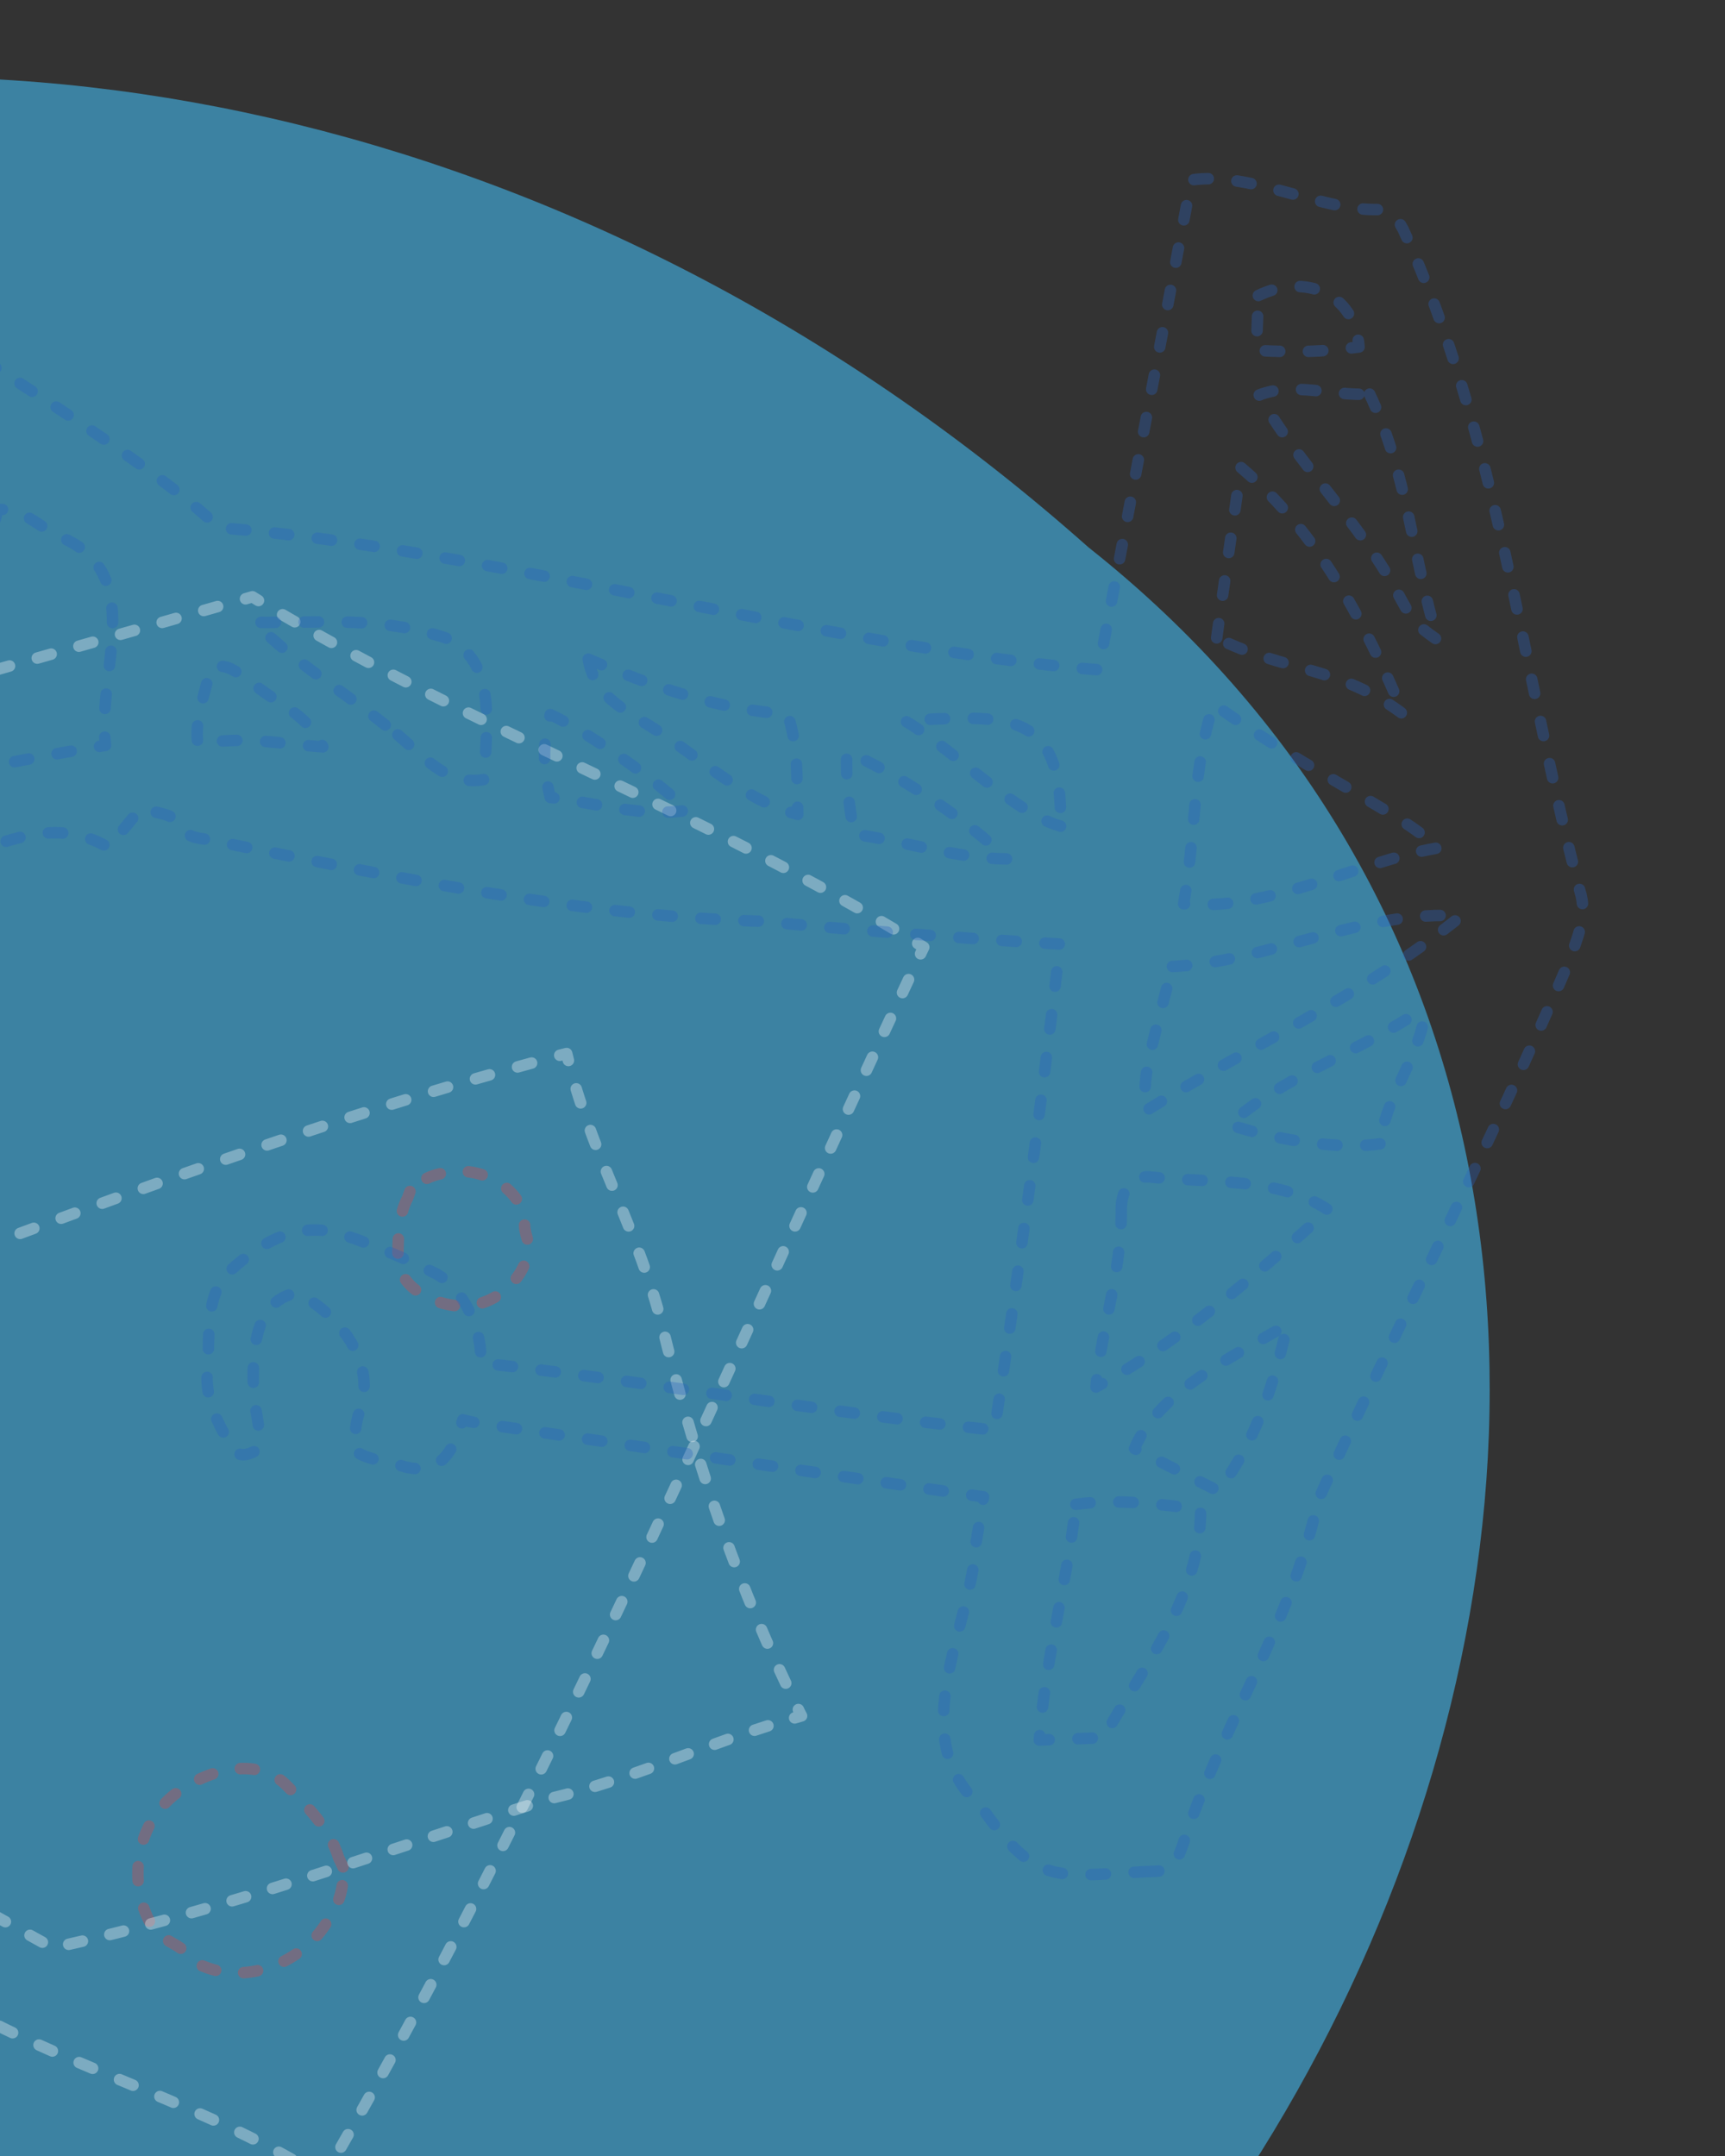 <svg xmlns="http://www.w3.org/2000/svg" xmlns:xlink="http://www.w3.org/1999/xlink" width="600" height="750"><rect width="100%" height="100%" fill="#333333" stroke="none"/><style>.st2{fill:none;stroke:#fff;stroke-width:4;stroke-linecap:round;stroke-linejoin:round}</style><defs><path id="SVGID_1_" d="M0 0h600v750H0z"/></defs><clipPath id="SVGID_00000012470620075675253540000016826258666574687663_"><use xlink:href="#SVGID_1_" style="overflow:visible"/></clipPath><path d="M-498.2 491.7c27-482.5 539.7-600.9 876.8-301.3 298.1 236.1 76.3 740.1-267.9 782.2-294.1 66.8-629.6-159-608.9-480.9z" style="opacity:.67;clip-path:url(#SVGID_00000012470620075675253540000016826258666574687663_);fill:#40a9d8;enable-background:new"/><defs><path id="SVGID_00000074433351371354534840000008141395990953431217_" d="M0 0h600v750H0z"/></defs><clipPath id="SVGID_00000077285696756608727310000014076023904527459242_"><use xlink:href="#SVGID_00000074433351371354534840000008141395990953431217_" style="overflow:visible"/></clipPath><g style="opacity:.33;clip-path:url(#SVGID_00000077285696756608727310000014076023904527459242_)"><path d="M-215.9 598.5c-.4.7-.8 1.5-1.2 2.2.8.3 1.6.5 2.4.8" class="st2"/><path d="M-205.1 604.7c64.7 22.4 125 53.1 183.7 88.7 41.2 24.6 85.6 35.9 127.3 60.3" style="fill:none;stroke:#fff;stroke-width:4;stroke-linecap:round;stroke-linejoin:round;stroke-dasharray:5.078,10.156"/><path d="M110.2 756.3c.7.4 1.4.9 2.1 1.3.4-.7.8-1.4 1.3-2.2" class="st2"/><path d="M118.6 746.9c75.9-132 134.9-272.9 199.5-410.6" style="fill:none;stroke:#fff;stroke-width:4;stroke-linecap:round;stroke-linejoin:round;stroke-dasharray:4.964,9.928"/><path d="M320.2 331.8c.4-.8.7-1.5 1.1-2.3-.7-.4-1.4-.9-2.1-1.3" class="st2"/><path d="M310.8 323.1c-70.4-42-145.6-69.7-216.7-111.7" style="fill:none;stroke:#fff;stroke-width:4;stroke-linecap:round;stroke-linejoin:round;stroke-dasharray:4.878,9.756"/><path d="M89.9 208.9c-.7-.4-1.4-.9-2.1-1.3-.8.2-1.6.5-2.4.7" class="st2"/><path d="M75.7 211c-33.3 9.5-68.5 19.6-102.9 29.4-49.5 77-85.9 157.4-128 237.7-23.3 37.7-36.9 76.8-58.2 115.9" style="fill:none;stroke:#fff;stroke-width:4;stroke-linecap:round;stroke-linejoin:round;stroke-dasharray:5.019,10.038"/><path d="M117.8 646.3c-3.2-10.4-11.2-18.2-18.6-25.7-10.4-9.7-27.2-4.8-37.6 3-14.2 10.4-17.5 31-9 45.9 2.8 5.8 10 6.2 13.6 11.5 1.3 1.4 2.8 2.4 4.8 3.1 15.4 6.3 34.1-1.5 42.7-15.4 4.5-6.4 7.5-15.3 4.1-22.4 0 0 3.4 7.1 0 0z" style="fill:none;stroke:#e0443f;stroke-width:4;stroke-linecap:round;stroke-linejoin:round;stroke-dasharray:4.901,9.803"/></g><defs><path id="SVGID_00000130639433353747086990000018071042561281988024_" d="M0 0h600v750H0z"/></defs><clipPath id="SVGID_00000021109044028479106650000014287988730717597326_"><use xlink:href="#SVGID_00000130639433353747086990000018071042561281988024_" style="overflow:visible"/></clipPath><g style="opacity:.33;clip-path:url(#SVGID_00000021109044028479106650000014287988730717597326_)"><path d="M276.4 597.6c.8-.2 1.6-.5 2.4-.7-.4-.7-.8-1.5-1.1-2.2" class="st2"/><path d="M273.3 585.5c-19.1-40.1-32.6-81.9-43.2-125.2-7.7-30.4-22.7-56.2-31.1-86.4" style="fill:none;stroke:#fff;stroke-width:4;stroke-linecap:round;stroke-linejoin:round;stroke-dasharray:5.104,10.209"/><path d="m197.7 368.9-.6-2.4-2.4.6" class="st2"/><path d="M184.9 369.8c-96.2 26.3-188.8 64.1-282.5 98" style="fill:none;stroke:#fff;stroke-width:4;stroke-linecap:round;stroke-linejoin:round;stroke-dasharray:5.069,10.139"/><path d="M-102.3 469.5c-.8.3-1.6.6-2.4.8l.6 2.4" class="st2"/><path d="M-101.7 482.3c13.3 50.9 34.6 97.9 48.1 149.3" style="fill:none;stroke:#fff;stroke-width:4;stroke-linecap:round;stroke-linejoin:round;stroke-dasharray:4.902,9.803"/><path d="m-52.4 636.3.6 2.4c.7.4 1.5.8 2.2 1.2" class="st2"/><path d="M-41 644.7c19.3 10.7 39.5 21.9 59.3 32.9 59.9-13 115.2-33.9 173.3-52 28.1-6.7 52.5-18.3 80.2-26.7" style="fill:none;stroke:#fff;stroke-width:4;stroke-linecap:round;stroke-linejoin:round;stroke-dasharray:4.903,9.805"/><path d="M141.8 416.7c-3.4 6.5-3.3 13.9-3.4 21 .4 9.5 10.6 15.2 19.2 16.4 11.6 1.8 23-6.4 26-17.5 1.4-4.1-1.8-7.7-1-11.9.1-1.3-.2-2.4-.8-3.7-4.3-10.3-16.9-15.5-27.5-12.9-5.1.8-10.7 3.6-12.5 8.6 0 0 1.8-5 0 0z" style="fill:none;stroke:#e0443f;stroke-width:4;stroke-linecap:round;stroke-linejoin:round;stroke-dasharray:4.925,9.851"/></g><defs><path id="SVGID_00000136370714960188685830000000247615096857176743_" d="M0 0h600v750H0z"/></defs><clipPath id="SVGID_00000019642279723798911980000004903962173816620197_"><use xlink:href="#SVGID_00000136370714960188685830000000247615096857176743_" style="overflow:visible"/></clipPath><path d="M398.1 651.1c9.5-.2 10-.5 13.2-9 13.2-41.2 38.1-77.6 47.2-120.3 28.4-62.5 60-123.8 87.1-187 2.8-7.9 6.7-16.1 4-24.6-20.4-76.6-28.3-158.3-61.6-230.5-1.9-3.7-5.1-7.1-10-6.8-19.5-.1-43.7-13.3-63.6-10.3L382.1 233c-90.8-7.2-216.1-42.7-306-49.4-21.4-20.9-73-52.3-98.7-69.5-6.9 3.3-11.8 45.4-19.6 90.6-6.1 35.4-14 77.7-9.2 94.9 31.2 13.9 58.4-22.9 89.1-4.8 3.9-4.7 7.2-8.7 11.3-13.6 4.3 1.5 11 1.8 12.7 4.8 2.8 5.2 6.1 5.4 10.2 6 64.3 12.9 128.7 26.7 193.7 28.5 20.8 2.2 69.5 6 103.1 7.9-6.5 56.2-14.2 113.4-22.8 169.1-59.4-6.3-119.4-16.7-178.7-23.4.7-12-6.5-26.6-16.1-31.3-10.2-5-20.7-9.6-31.5-13.2-15.1-5.1-27.7 1.9-38.4 11.4-10.3 8.3-8.1 23-9 35-1.2 10.6 3.6 19.2 8.6 27.7 1.8 3.2 5.1 2.8 8.6.7 1.7-5.8-.2-12-1.1-17.9-.6-13-1.2-33.9 15.1-36.8 14.4 7.5 28.1 24.3 21.6 41.5-1.5 4.2-1.5 8.9-2.2 12.7 3.2 3.9 12.9 4.5 18.1 6.4 13 3.1 16.9-6.4 20.1-16.4 1.9.5 3.9 1 5.8 1.2 42.1 6.2 123.1 18.1 175.3 25.6-.9 5.7-1.8 11.4-2.8 17.1h.1c-1.9 29-25.4 66.5 1.8 90.6 19.4 27.5 25.1 24.4 56.9 22.7zM480 397.9c-13 2-34.4-.8-52.5-6.7 17.9-16 43-24.6 63.5-37.7.8-.4 2.3.3 4.4.7-3.1 15.6-13.7 28.3-15.4 43.7zm-42.3-295.1c16.1-7.8 33.6-.9 35 17.9-13.5 1.8-22.2 1.9-35.7 1.2.2-7.1.5-12.9.7-19.1zm38.7 34.3c13.2 27.9 14.7 55.7 23.7 85.6-8.4-6-8.3-6-14.3-17-13.2-24.6-34.5-44.3-47.8-68.3 11.7-4.6 25.6.4 38.4-.3zm-53.2 84.8c1.7-13 6.7-46.7 8.4-59.3 27.1 23 42.7 53.2 56.7 86-22.4-17-41.3-14.8-65.1-26.7zm76.2 73.2c-26.7 4.6-58.7 22.2-87.7 19.3 4.4-24.8 3-47.5 10.5-69.5 31.7 23.1 71.4 41 77.2 50.2zm-130.5-7.7c-16.4-4.7-38.1-27.4-54.4-36.8 35.3-1.5 55.2-4.7 54.4 36.8zm-18.8 11.4c-18.4-.3-35.2-6.2-53-8.6-1.9-11-2.9-18.1-2.6-28.6 16.8 6.8 43.5 24.7 55.6 37.2zm-145.5-69.5c22.6 9.5 45 17.6 69.3 19.1 4 11.5 3.1 22.9 3.6 34.9-20.1-5-37.3-23.1-56.1-33.5-7.1-4.8-14.8-9.3-16.8-20.5zm-221 39.5c-2.9-31 8.6-62.3 15.6-91.5 8.2-.9 14.2 5.8 21.4 9.3 31.2 12.8 12.9 46.6 16.1 72.7-19.6 3.1-34.6 6.5-53.1 9.5zm128.7-9c-15.9-1.1-27.6-3.9-43.4-.9-1.6-7.4 2.9-19.4 4.4-26.7 6.8-2.1 10.6 3.4 15.1 5.9 8.6 7.1 18.7 10.4 23.9 21.7zm21.7-7.6c-15.6-12.5-30.8-21.1-45.4-35.7 22.8.3 43.1-2.2 66.1 5.3 19.4 8 13.7 32.6 14 49.3-14.7 3-23.5-11-34.7-18.9zm57.4-3.6c12 5.3 38.7 24 47.6 33.3-15.9 2.4-31.1-2.5-47.6-4.5-2.8-11.1-2.5-20 0-28.8zm216.4 87.6c31.9-1.3 67.7-20.1 100.4-17.5-35.6 28.5-72.3 44.5-109.8 67.8-.6-13.1.1-14.7 9.4-50.3zm-17.8 84c.3-7 3.7-11.1 9.6-10.8 20.5 2.2 45-.1 62.4 11.5-23.6 21.3-52.6 46.6-80.8 61.6 2.1-21.7 9.1-40.5 8.8-62.3zm4.6 83.7c8.2-19.6 34-31.9 53.2-43.1-4.7 20.3-10.3 39.3-24 57.9-16.9-8.5-12.2-6.2-29.2-14.8zm-20.4 19.4c15-2 28.6 0 43.4 1.7.1 30.2-19.4 53.9-33.8 79.5-6.9.3-14 .5-22.3.8 2-28.4 9.7-54.6 12.7-82z" style="opacity:.33;clip-path:url(#SVGID_00000019642279723798911980000004903962173816620197_);fill:none;stroke:#2862c1;stroke-width:4;stroke-linecap:round;stroke-linejoin:round;stroke-miterlimit:10;stroke-dasharray:5,10;enable-background:new"/><defs><path id="SVGID_00000152265346032964752150000003752842934515794355_" d="M0 0h600v750H0z"/></defs><clipPath id="SVGID_00000145023837116266489130000010977102994977917844_"><use xlink:href="#SVGID_00000152265346032964752150000003752842934515794355_" style="overflow:visible"/></clipPath></svg>